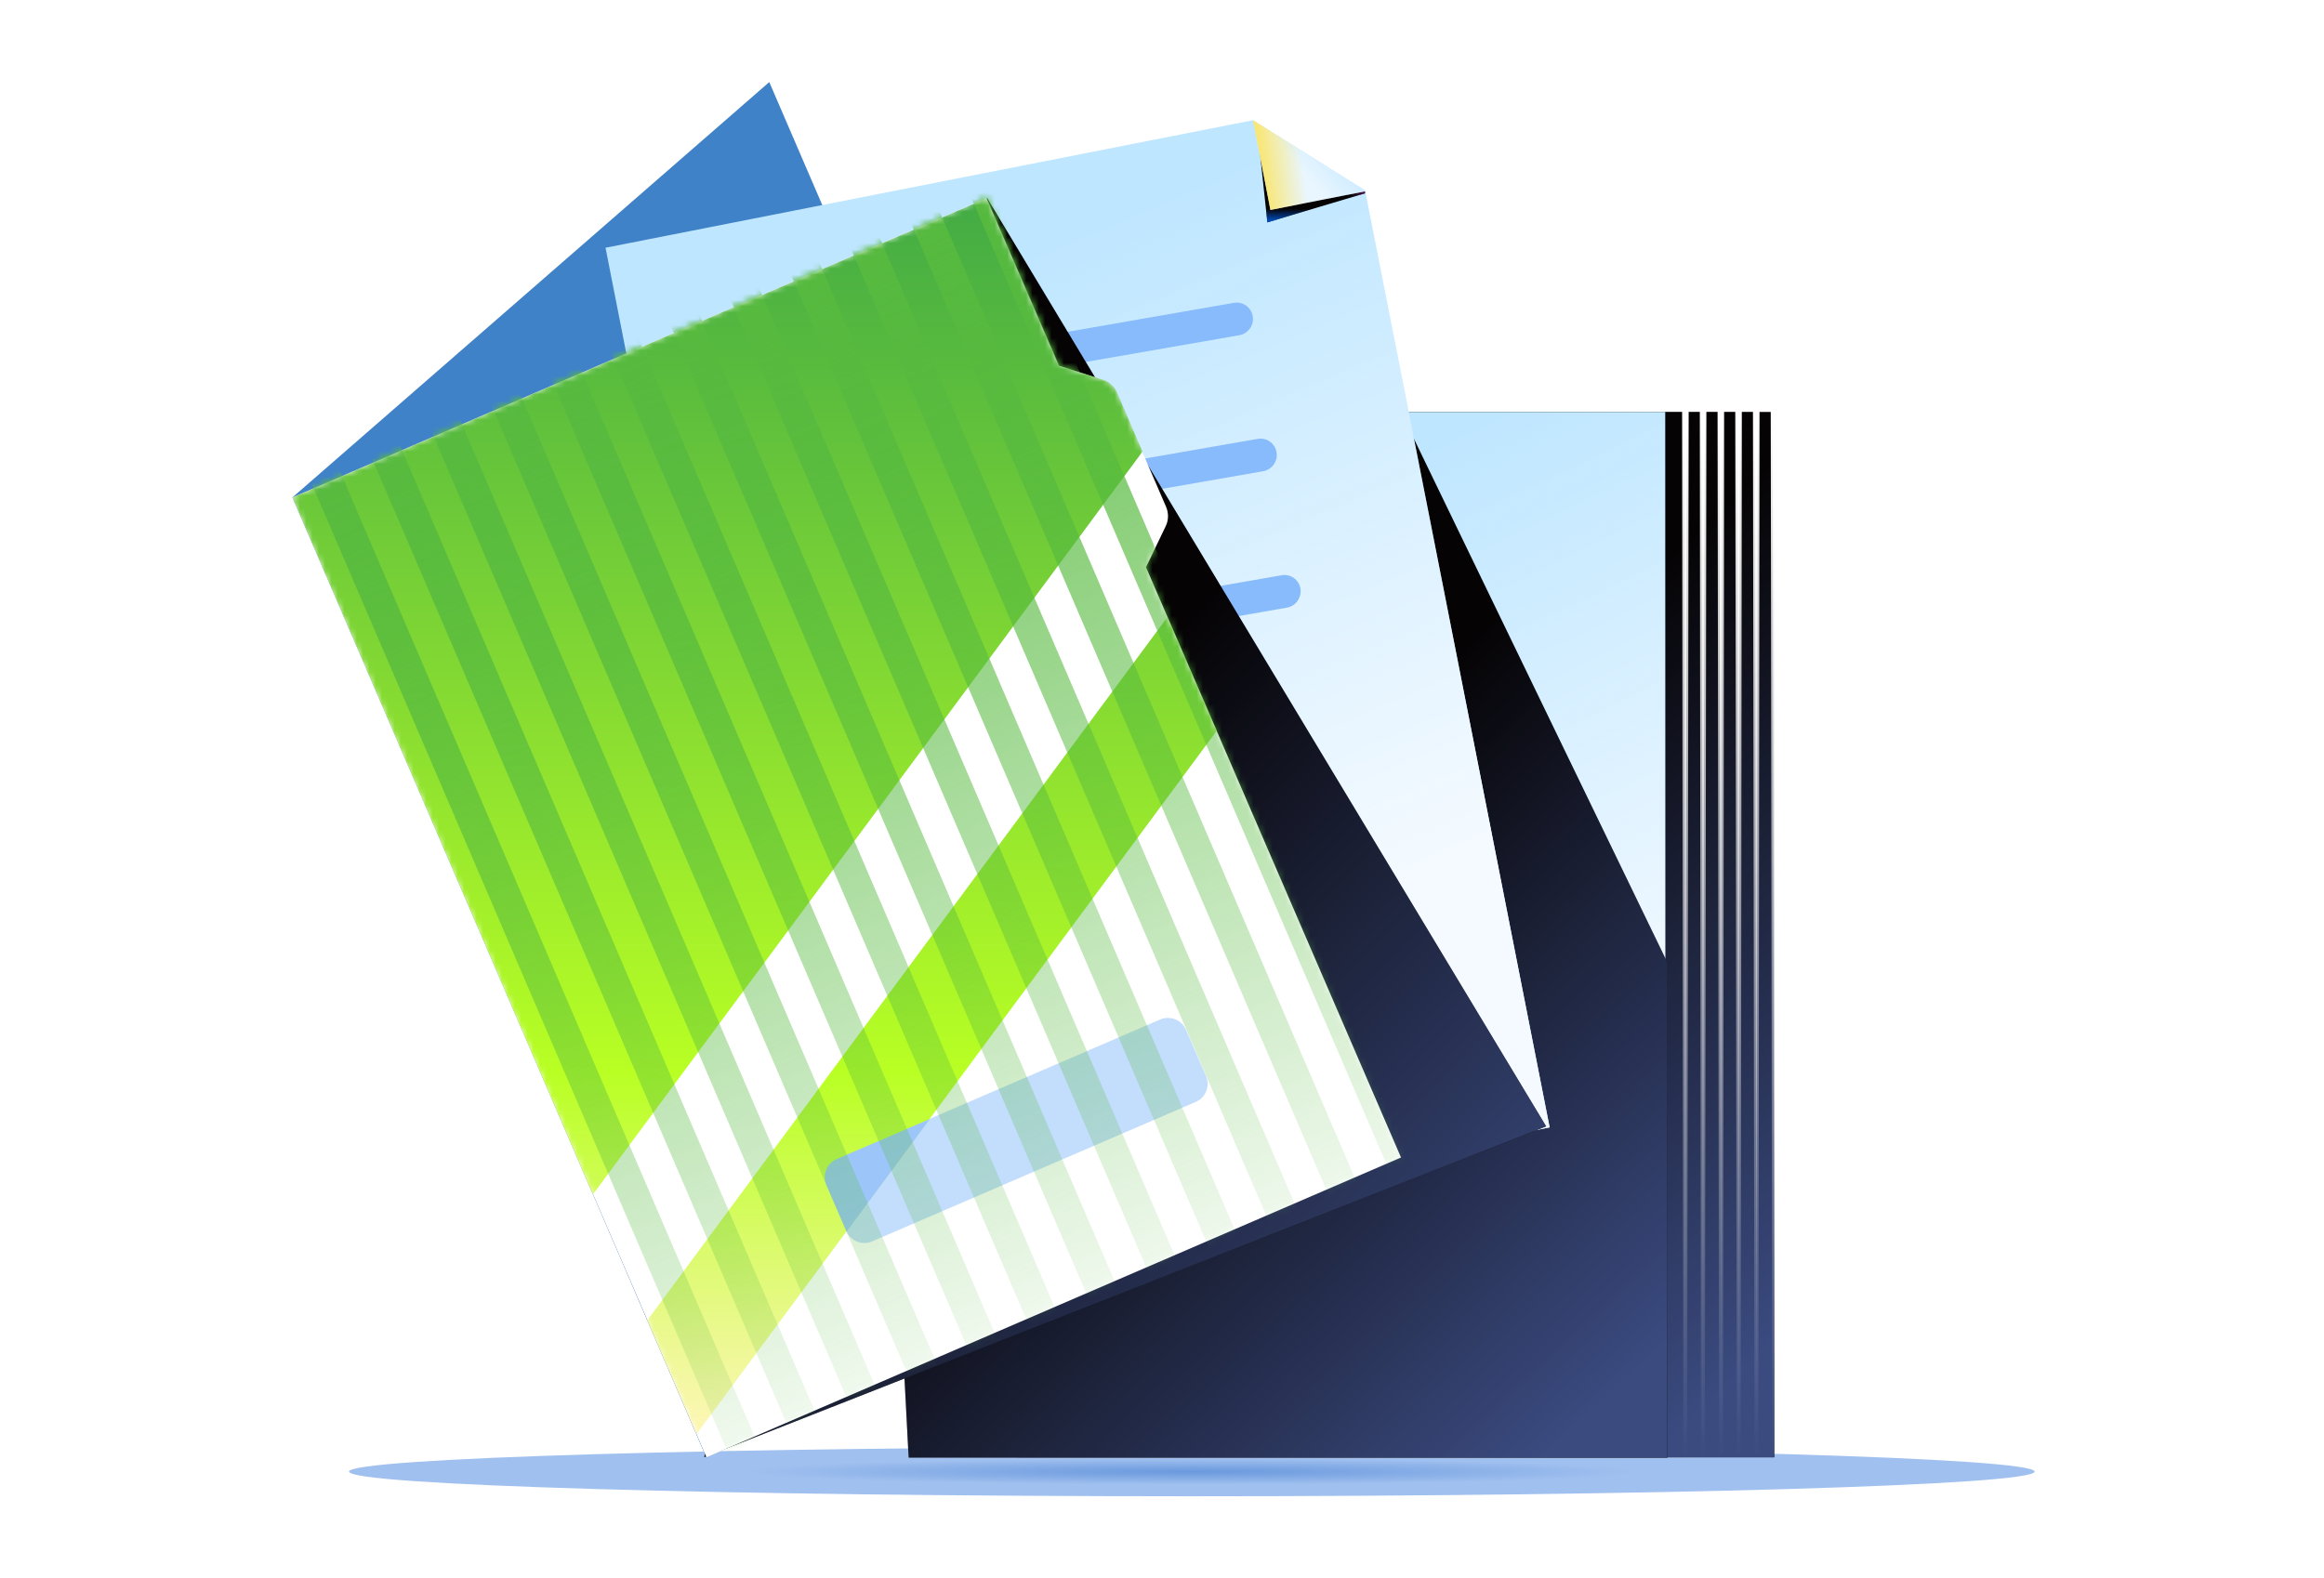<svg width="368" height="250" viewBox="0 0 368 250" fill="none" xmlns="http://www.w3.org/2000/svg">
<g filter="url(#filter0_f_30769_236226)">
<path d="M188.719 236.999C262.426 236.999 322.177 235.251 322.177 233.093C322.177 230.936 262.426 229.188 188.719 229.188C115.013 229.188 55.262 230.936 55.262 233.093C55.262 235.251 115.013 236.999 188.719 236.999Z" fill="url(#paint0_radial_30769_236226)"/>
</g>
<path d="M266.912 65.25H147.117V230.827H266.912V65.25Z" fill="#B3B3B3"/>
<path d="M269.72 65.25H149.926V230.827H269.72V65.25Z" fill="#B3B3B3"/>
<path d="M272.525 65.25H152.73V224.541H272.525V65.25Z" fill="#B3B3B3"/>
<path d="M275.33 65.25H155.535V222.588H275.33V65.25Z" fill="#B3B3B3"/>
<path d="M278.134 65.25H158.34V220.635H278.134V65.25Z" fill="#B3B3B3"/>
<path d="M280.943 65.25H161.148V230.827H280.943V65.25Z" fill="#050304"/>
<path d="M280.943 65.25H161.148V230.827H280.943V65.25Z" fill="url(#paint1_linear_30769_236226)"/>
<path d="M263.681 65.25H143.887V230.827H263.681V65.25Z" fill="#BEE6FF"/>
<path d="M263.681 65.25H143.887V230.827H263.681V65.25Z" fill="url(#paint2_linear_30769_236226)"/>
<path d="M221.833 65.242L264.022 152.472V230.88H143.881L143.027 214.585L200.058 178.577L221.833 65.242Z" fill="#050304"/>
<path d="M221.833 65.242L264.022 152.472V230.88H143.881L143.027 214.585L200.058 178.577L221.833 65.242Z" fill="url(#paint3_linear_30769_236226)"/>
<path d="M111.871 230.88L187.322 165.028L121.813 13L46.301 78.791L111.871 230.88Z" fill="url(#paint4_linear_30769_236226)"/>
<path d="M111.871 230.88L187.322 165.028L121.813 13L46.301 78.791L111.871 230.88Z" fill="url(#paint5_linear_30769_236226)"/>
<path d="M111.871 230.88L187.322 165.028L121.813 13L46.301 78.791L111.871 230.88Z" fill="url(#paint6_linear_30769_236226)"/>
<path d="M245.382 178.574L127.844 201.705L95.883 39.24L198.416 19.039L216.165 30.208L245.382 178.574Z" fill="#BEE6FF"/>
<path d="M245.382 178.574L127.844 201.705L95.883 39.24L198.416 19.039L216.165 30.208L245.382 178.574Z" fill="url(#paint7_linear_30769_236226)"/>
<g style="mix-blend-mode:multiply">
<path d="M200.685 35.219L216.135 30.621V30.376L199.156 20.957L200.685 35.219Z" fill="#050304"/>
<path d="M200.685 35.219L216.135 30.621V30.376L199.156 20.957L200.685 35.219Z" fill="url(#paint8_linear_30769_236226)"/>
<path d="M200.685 35.219L216.135 30.621V30.376L199.156 20.957L200.685 35.219Z" fill="url(#paint9_linear_30769_236226)"/>
</g>
<path d="M201.167 33.259L216.354 30.269L198.422 19.039L201.167 33.259Z" fill="#E9F6FF"/>
<path d="M201.167 33.259L216.354 30.269L198.422 19.039L201.167 33.259Z" fill="url(#paint10_linear_30769_236226)"/>
<path d="M201.167 33.259L216.354 30.269L198.422 19.039L201.167 33.259Z" fill="url(#paint11_linear_30769_236226)"/>
<path d="M196.233 53.096L135.665 63.654C134.262 63.898 132.92 62.983 132.676 61.518C132.432 60.114 133.347 58.772 134.811 58.527L195.379 47.969C196.782 47.725 198.124 48.64 198.368 50.105C198.612 51.509 197.636 52.851 196.233 53.096Z" fill="#88BBFB"/>
<path d="M200.006 74.642L139.438 85.201C138.035 85.445 136.693 84.529 136.449 83.065C136.205 81.661 137.12 80.318 138.584 80.074L199.152 69.516C200.555 69.272 201.897 70.187 202.141 71.652C202.385 73.056 201.409 74.398 200.006 74.642Z" fill="#88BBFB"/>
<path d="M203.796 96.244L143.227 106.802C141.824 107.046 140.482 106.131 140.238 104.666C139.995 103.263 140.909 101.92 142.373 101.676L202.942 91.117C204.344 90.873 205.686 91.789 205.93 93.254C206.113 94.657 205.198 96 203.796 96.244Z" fill="#88BBFB"/>
<path d="M156.274 31.312L244.821 178.406L111.512 230.814L156.274 31.312Z" fill="#050304"/>
<path d="M156.274 31.312L244.821 178.406L111.512 230.814L156.274 31.312Z" fill="url(#paint12_linear_30769_236226)"/>
<path d="M181.466 89.839L184.577 83.369C185.065 82.393 185.065 81.233 184.638 80.257L176.831 62.192C176.404 61.215 175.55 60.422 174.513 60.117L167.681 57.92L156.214 31.371L46.301 78.792L111.871 230.82L221.845 183.338L181.466 89.839Z" fill="white"/>
<g opacity="0.5">
<path d="M189.329 174.54L138.093 196.633C136.507 197.305 134.677 196.572 134.006 194.985L130.835 187.662C130.164 186.075 130.896 184.244 132.482 183.573L183.718 161.479C185.303 160.808 187.133 161.54 187.804 163.127L190.976 170.451C191.647 172.038 190.915 173.869 189.329 174.54Z" fill="#88BBFB"/>
</g>
<mask id="mask0_30769_236226" style="mask-type:alpha" maskUnits="userSpaceOnUse" x="46" y="31" width="176" height="200">
<path d="M181.466 89.843L184.577 83.373C185.065 82.397 185.065 81.237 184.638 80.261L176.831 62.196C176.404 61.219 175.55 60.426 174.513 60.121L167.681 57.923L156.214 31.375L46.301 78.796L111.871 230.824L221.845 183.342L181.466 89.843Z" fill="white"/>
<path d="M181.466 89.843L184.577 83.373C185.065 82.397 185.065 81.237 184.638 80.261L176.831 62.196C176.404 61.219 175.55 60.426 174.513 60.121L167.681 57.923L156.214 31.375L46.301 78.796L111.871 230.824L221.845 183.342L181.466 89.843Z" fill="black"/>
</mask>
<g mask="url(#mask0_30769_236226)">
<path fill-rule="evenodd" clip-rule="evenodd" d="M180.913 71.533L93.873 189.201L46.297 78.796L156.271 31.375L167.738 57.923L174.57 60.121C175.607 60.426 176.461 61.219 176.888 62.196L180.913 71.533ZM184.881 97.719L192.689 115.723L110.284 227.165L102.477 209.161L184.881 97.719Z" fill="url(#paint13_linear_30769_236226)"/>
<path d="M132.489 183.585C130.903 184.257 130.172 186.088 130.843 187.675L134.014 194.998C134.014 194.998 134.014 195.059 134.075 195.059L147.25 177.238L132.489 183.585Z" fill="#9CC6F9"/>
<rect x="46.297" y="69.477" width="4.88" height="191.233" transform="rotate(-23.241 46.297 69.477)" fill="url(#paint14_linear_30769_236226)"/>
<rect x="55.906" y="65.625" width="4.88" height="191.233" transform="rotate(-23.241 55.906 65.625)" fill="url(#paint15_linear_30769_236226)"/>
<rect x="65.512" y="61.77" width="4.88" height="191.233" transform="rotate(-23.241 65.512 61.77)" fill="url(#paint16_linear_30769_236226)"/>
<rect x="75.121" y="57.918" width="4.88" height="191.233" transform="rotate(-23.241 75.121 57.918)" fill="url(#paint17_linear_30769_236226)"/>
<rect x="84.727" y="54.062" width="4.88" height="191.233" transform="rotate(-23.241 84.727 54.062)" fill="url(#paint18_linear_30769_236226)"/>
<rect x="94.332" y="50.207" width="4.88" height="191.233" transform="rotate(-23.241 94.332 50.207)" fill="url(#paint19_linear_30769_236226)"/>
<rect x="103.938" y="46.352" width="4.88" height="191.233" transform="rotate(-23.241 103.938 46.352)" fill="url(#paint20_linear_30769_236226)"/>
<rect x="113.547" y="42.496" width="4.88" height="191.233" transform="rotate(-23.241 113.547 42.496)" fill="url(#paint21_linear_30769_236226)"/>
<rect x="123.152" y="38.641" width="4.88" height="191.233" transform="rotate(-23.241 123.152 38.641)" fill="url(#paint22_linear_30769_236226)"/>
<rect x="132.762" y="34.789" width="4.88" height="191.233" transform="rotate(-23.241 132.762 34.789)" fill="url(#paint23_linear_30769_236226)"/>
<rect x="142.371" y="30.93" width="4.88" height="191.233" transform="rotate(-23.241 142.371 30.93)" fill="url(#paint24_linear_30769_236226)"/>
<rect x="151.973" y="27.078" width="4.88" height="191.233" transform="rotate(-23.241 151.973 27.078)" fill="url(#paint25_linear_30769_236226)"/>
</g>
<path d="M267.095 65.25L266.851 230.888L266.668 65.25H267.095Z" fill="url(#paint26_linear_30769_236226)"/>
<path fill-rule="evenodd" clip-rule="evenodd" d="M266.359 64.941H267.397L267.153 230.884L267.153 230.885L266.543 230.885L266.359 64.941Z" fill="url(#paint27_linear_30769_236226)"/>
<path d="M269.9 65.25L269.656 230.888L269.473 65.25H269.9Z" fill="url(#paint28_linear_30769_236226)"/>
<path fill-rule="evenodd" clip-rule="evenodd" d="M269.164 64.941H270.202L269.957 230.884L269.957 230.885L269.347 230.885L269.164 64.941Z" fill="url(#paint29_linear_30769_236226)"/>
<path d="M272.696 65.25L272.514 230.888L272.27 65.25H272.696Z" fill="url(#paint30_linear_30769_236226)"/>
<path fill-rule="evenodd" clip-rule="evenodd" d="M271.973 64.941H273.01L272.827 230.885L272.217 230.885L272.217 230.884L271.973 64.941Z" fill="url(#paint31_linear_30769_236226)"/>
<path d="M275.505 65.25L275.322 230.888L275.078 65.25H275.505Z" fill="url(#paint32_linear_30769_236226)"/>
<path fill-rule="evenodd" clip-rule="evenodd" d="M274.777 64.941H275.815L275.632 230.885L275.022 230.885L275.022 230.884L274.777 64.941Z" fill="url(#paint33_linear_30769_236226)"/>
<path d="M278.318 65.25L278.135 230.888L277.891 65.25H278.318Z" fill="url(#paint34_linear_30769_236226)"/>
<path fill-rule="evenodd" clip-rule="evenodd" d="M277.578 64.941H278.616L278.433 230.885L277.823 230.885L277.823 230.884L277.578 64.941Z" fill="url(#paint35_linear_30769_236226)"/>
<path d="M281.122 65.25L280.939 230.888L280.695 65.25H281.122Z" fill="url(#paint36_linear_30769_236226)"/>
<path fill-rule="evenodd" clip-rule="evenodd" d="M280.391 64.941H281.428L281.245 230.885L280.635 230.885L280.635 230.884L280.391 64.941Z" fill="url(#paint37_linear_30769_236226)"/>
<defs>
<filter id="filter0_f_30769_236226" x="44.139" y="218.065" width="289.159" height="30.057" filterUnits="userSpaceOnUse" color-interpolation-filters="sRGB">
<feFlood flood-opacity="0" result="BackgroundImageFix"/>
<feBlend mode="normal" in="SourceGraphic" in2="BackgroundImageFix" result="shape"/>
<feGaussianBlur stdDeviation="5.561" result="effect1_foregroundBlur_30769_236226"/>
</filter>
<radialGradient id="paint0_radial_30769_236226" cx="0" cy="0" r="1" gradientUnits="userSpaceOnUse" gradientTransform="translate(188.719 233.093) rotate(90.012) scale(2.061 70.411)">
<stop stop-color="#6A99DD"/>
<stop offset="1" stop-color="#A0C0EF"/>
</radialGradient>
<linearGradient id="paint1_linear_30769_236226" x1="270.52" y1="222.716" x2="200.302" y2="148.101" gradientUnits="userSpaceOnUse">
<stop stop-color="#3B4B80"/>
<stop offset="1" stop-color="#3B4B80" stop-opacity="0"/>
</linearGradient>
<linearGradient id="paint2_linear_30769_236226" x1="254.324" y1="168.755" x2="210.056" y2="77.09" gradientUnits="userSpaceOnUse">
<stop stop-color="#F4FAFF"/>
<stop offset="1" stop-color="#F4FAFF" stop-opacity="0"/>
</linearGradient>
<linearGradient id="paint3_linear_30769_236226" x1="253.494" y1="222.766" x2="183.295" y2="147.451" gradientUnits="userSpaceOnUse">
<stop stop-color="#3B4B80"/>
<stop offset="1" stop-color="#3B4B80" stop-opacity="0"/>
</linearGradient>
<linearGradient id="paint4_linear_30769_236226" x1="187.322" y1="215.631" x2="81.974" y2="142.524" gradientUnits="userSpaceOnUse">
<stop stop-color="#362A57"/>
<stop offset="1" stop-color="#3F82C8"/>
</linearGradient>
<linearGradient id="paint5_linear_30769_236226" x1="191.561" y1="169.543" x2="167.131" y2="169.543" gradientUnits="userSpaceOnUse">
<stop stop-color="#5F1A58"/>
<stop offset="1" stop-color="#5F1A58" stop-opacity="0"/>
</linearGradient>
<linearGradient id="paint6_linear_30769_236226" x1="172.875" y1="230.648" x2="172.875" y2="198.059" gradientUnits="userSpaceOnUse">
<stop stop-color="#6DAEE3"/>
<stop offset="1" stop-color="#0057D6" stop-opacity="0"/>
</linearGradient>
<linearGradient id="paint7_linear_30769_236226" x1="233.704" y1="133.227" x2="188.672" y2="27.742" gradientUnits="userSpaceOnUse">
<stop stop-color="#F4FAFF"/>
<stop offset="1" stop-color="#F4FAFF" stop-opacity="0"/>
</linearGradient>
<linearGradient id="paint8_linear_30769_236226" x1="216.645" y1="31.204" x2="213.704" y2="31.204" gradientUnits="userSpaceOnUse">
<stop stop-color="#5F1A58"/>
<stop offset="1" stop-color="#5F1A58" stop-opacity="0"/>
</linearGradient>
<linearGradient id="paint9_linear_30769_236226" x1="214.396" y1="35.203" x2="214.396" y2="33.07" gradientUnits="userSpaceOnUse">
<stop stop-color="#0057D6"/>
<stop offset="1" stop-color="#0057D6" stop-opacity="0"/>
</linearGradient>
<linearGradient id="paint10_linear_30769_236226" x1="206.932" y1="29.939" x2="197.783" y2="31.181" gradientUnits="userSpaceOnUse">
<stop stop-color="#FFE03D" stop-opacity="0"/>
<stop offset="1" stop-color="#FFE03D"/>
</linearGradient>
<linearGradient id="paint11_linear_30769_236226" x1="215.151" y1="20.292" x2="206.654" y2="27.696" gradientUnits="userSpaceOnUse">
<stop stop-color="#B5E2FF"/>
<stop offset="1" stop-color="#B5E2FF" stop-opacity="0"/>
</linearGradient>
<linearGradient id="paint12_linear_30769_236226" x1="233.222" y1="221.042" x2="148.476" y2="137.87" gradientUnits="userSpaceOnUse">
<stop stop-color="#3B4B80"/>
<stop offset="1" stop-color="#3B4B80" stop-opacity="0"/>
</linearGradient>
<linearGradient id="paint13_linear_30769_236226" x1="119.493" y1="31.375" x2="119.493" y2="227.165" gradientUnits="userSpaceOnUse">
<stop stop-color="#42AB44"/>
<stop offset="0.708" stop-color="#B9FF24"/>
<stop offset="1" stop-color="#FEF6B8"/>
</linearGradient>
<linearGradient id="paint14_linear_30769_236226" x1="48.737" y1="69.477" x2="48.737" y2="260.71" gradientUnits="userSpaceOnUse">
<stop stop-color="#57BA3F"/>
<stop offset="1" stop-color="#57BA3F" stop-opacity="0"/>
</linearGradient>
<linearGradient id="paint15_linear_30769_236226" x1="58.346" y1="65.625" x2="58.346" y2="256.858" gradientUnits="userSpaceOnUse">
<stop stop-color="#57BA3F"/>
<stop offset="1" stop-color="#57BA3F" stop-opacity="0"/>
</linearGradient>
<linearGradient id="paint16_linear_30769_236226" x1="67.952" y1="61.77" x2="67.952" y2="253.003" gradientUnits="userSpaceOnUse">
<stop stop-color="#57BA3F"/>
<stop offset="1" stop-color="#57BA3F" stop-opacity="0"/>
</linearGradient>
<linearGradient id="paint17_linear_30769_236226" x1="77.561" y1="57.918" x2="77.561" y2="249.151" gradientUnits="userSpaceOnUse">
<stop stop-color="#57BA3F"/>
<stop offset="1" stop-color="#57BA3F" stop-opacity="0"/>
</linearGradient>
<linearGradient id="paint18_linear_30769_236226" x1="87.167" y1="54.062" x2="87.167" y2="245.296" gradientUnits="userSpaceOnUse">
<stop stop-color="#57BA3F"/>
<stop offset="1" stop-color="#57BA3F" stop-opacity="0"/>
</linearGradient>
<linearGradient id="paint19_linear_30769_236226" x1="96.772" y1="50.207" x2="96.772" y2="241.44" gradientUnits="userSpaceOnUse">
<stop stop-color="#57BA3F"/>
<stop offset="1" stop-color="#57BA3F" stop-opacity="0"/>
</linearGradient>
<linearGradient id="paint20_linear_30769_236226" x1="106.378" y1="46.352" x2="106.378" y2="237.585" gradientUnits="userSpaceOnUse">
<stop stop-color="#57BA3F"/>
<stop offset="1" stop-color="#57BA3F" stop-opacity="0"/>
</linearGradient>
<linearGradient id="paint21_linear_30769_236226" x1="115.987" y1="42.496" x2="115.987" y2="233.729" gradientUnits="userSpaceOnUse">
<stop stop-color="#57BA3F"/>
<stop offset="1" stop-color="#57BA3F" stop-opacity="0"/>
</linearGradient>
<linearGradient id="paint22_linear_30769_236226" x1="125.593" y1="38.641" x2="125.593" y2="229.874" gradientUnits="userSpaceOnUse">
<stop stop-color="#57BA3F"/>
<stop offset="1" stop-color="#57BA3F" stop-opacity="0"/>
</linearGradient>
<linearGradient id="paint23_linear_30769_236226" x1="135.202" y1="34.789" x2="135.202" y2="226.022" gradientUnits="userSpaceOnUse">
<stop stop-color="#57BA3F"/>
<stop offset="1" stop-color="#57BA3F" stop-opacity="0"/>
</linearGradient>
<linearGradient id="paint24_linear_30769_236226" x1="144.811" y1="30.93" x2="144.811" y2="222.163" gradientUnits="userSpaceOnUse">
<stop stop-color="#57BA3F"/>
<stop offset="1" stop-color="#57BA3F" stop-opacity="0"/>
</linearGradient>
<linearGradient id="paint25_linear_30769_236226" x1="154.413" y1="27.078" x2="154.413" y2="218.311" gradientUnits="userSpaceOnUse">
<stop stop-color="#57BA3F"/>
<stop offset="1" stop-color="#57BA3F" stop-opacity="0"/>
</linearGradient>
<linearGradient id="paint26_linear_30769_236226" x1="266.881" y1="65.25" x2="266.881" y2="230.888" gradientUnits="userSpaceOnUse">
<stop stop-color="white"/>
<stop offset="1" stop-color="white" stop-opacity="0"/>
</linearGradient>
<linearGradient id="paint27_linear_30769_236226" x1="266.878" y1="64.941" x2="266.878" y2="230.885" gradientUnits="userSpaceOnUse">
<stop stop-color="white"/>
<stop offset="1" stop-color="white" stop-opacity="0"/>
</linearGradient>
<linearGradient id="paint28_linear_30769_236226" x1="269.686" y1="65.25" x2="269.686" y2="230.888" gradientUnits="userSpaceOnUse">
<stop stop-color="white"/>
<stop offset="1" stop-color="white" stop-opacity="0"/>
</linearGradient>
<linearGradient id="paint29_linear_30769_236226" x1="269.683" y1="64.941" x2="269.683" y2="230.885" gradientUnits="userSpaceOnUse">
<stop stop-color="white"/>
<stop offset="1" stop-color="white" stop-opacity="0"/>
</linearGradient>
<linearGradient id="paint30_linear_30769_236226" x1="272.483" y1="65.25" x2="272.483" y2="230.888" gradientUnits="userSpaceOnUse">
<stop stop-color="white"/>
<stop offset="1" stop-color="white" stop-opacity="0"/>
</linearGradient>
<linearGradient id="paint31_linear_30769_236226" x1="272.492" y1="64.941" x2="272.492" y2="230.885" gradientUnits="userSpaceOnUse">
<stop stop-color="white"/>
<stop offset="1" stop-color="white" stop-opacity="0"/>
</linearGradient>
<linearGradient id="paint32_linear_30769_236226" x1="275.292" y1="65.25" x2="275.292" y2="230.888" gradientUnits="userSpaceOnUse">
<stop stop-color="white"/>
<stop offset="1" stop-color="white" stop-opacity="0"/>
</linearGradient>
<linearGradient id="paint33_linear_30769_236226" x1="275.296" y1="64.941" x2="275.296" y2="230.885" gradientUnits="userSpaceOnUse">
<stop stop-color="white"/>
<stop offset="1" stop-color="white" stop-opacity="0"/>
</linearGradient>
<linearGradient id="paint34_linear_30769_236226" x1="278.104" y1="65.25" x2="278.104" y2="230.888" gradientUnits="userSpaceOnUse">
<stop stop-color="white"/>
<stop offset="1" stop-color="white" stop-opacity="0"/>
</linearGradient>
<linearGradient id="paint35_linear_30769_236226" x1="278.097" y1="64.941" x2="278.097" y2="230.885" gradientUnits="userSpaceOnUse">
<stop stop-color="white"/>
<stop offset="1" stop-color="white" stop-opacity="0"/>
</linearGradient>
<linearGradient id="paint36_linear_30769_236226" x1="280.909" y1="65.25" x2="280.909" y2="230.888" gradientUnits="userSpaceOnUse">
<stop stop-color="white"/>
<stop offset="1" stop-color="white" stop-opacity="0"/>
</linearGradient>
<linearGradient id="paint37_linear_30769_236226" x1="280.909" y1="64.941" x2="280.909" y2="230.885" gradientUnits="userSpaceOnUse">
<stop stop-color="white"/>
<stop offset="1" stop-color="white" stop-opacity="0"/>
</linearGradient>
</defs>
</svg>
